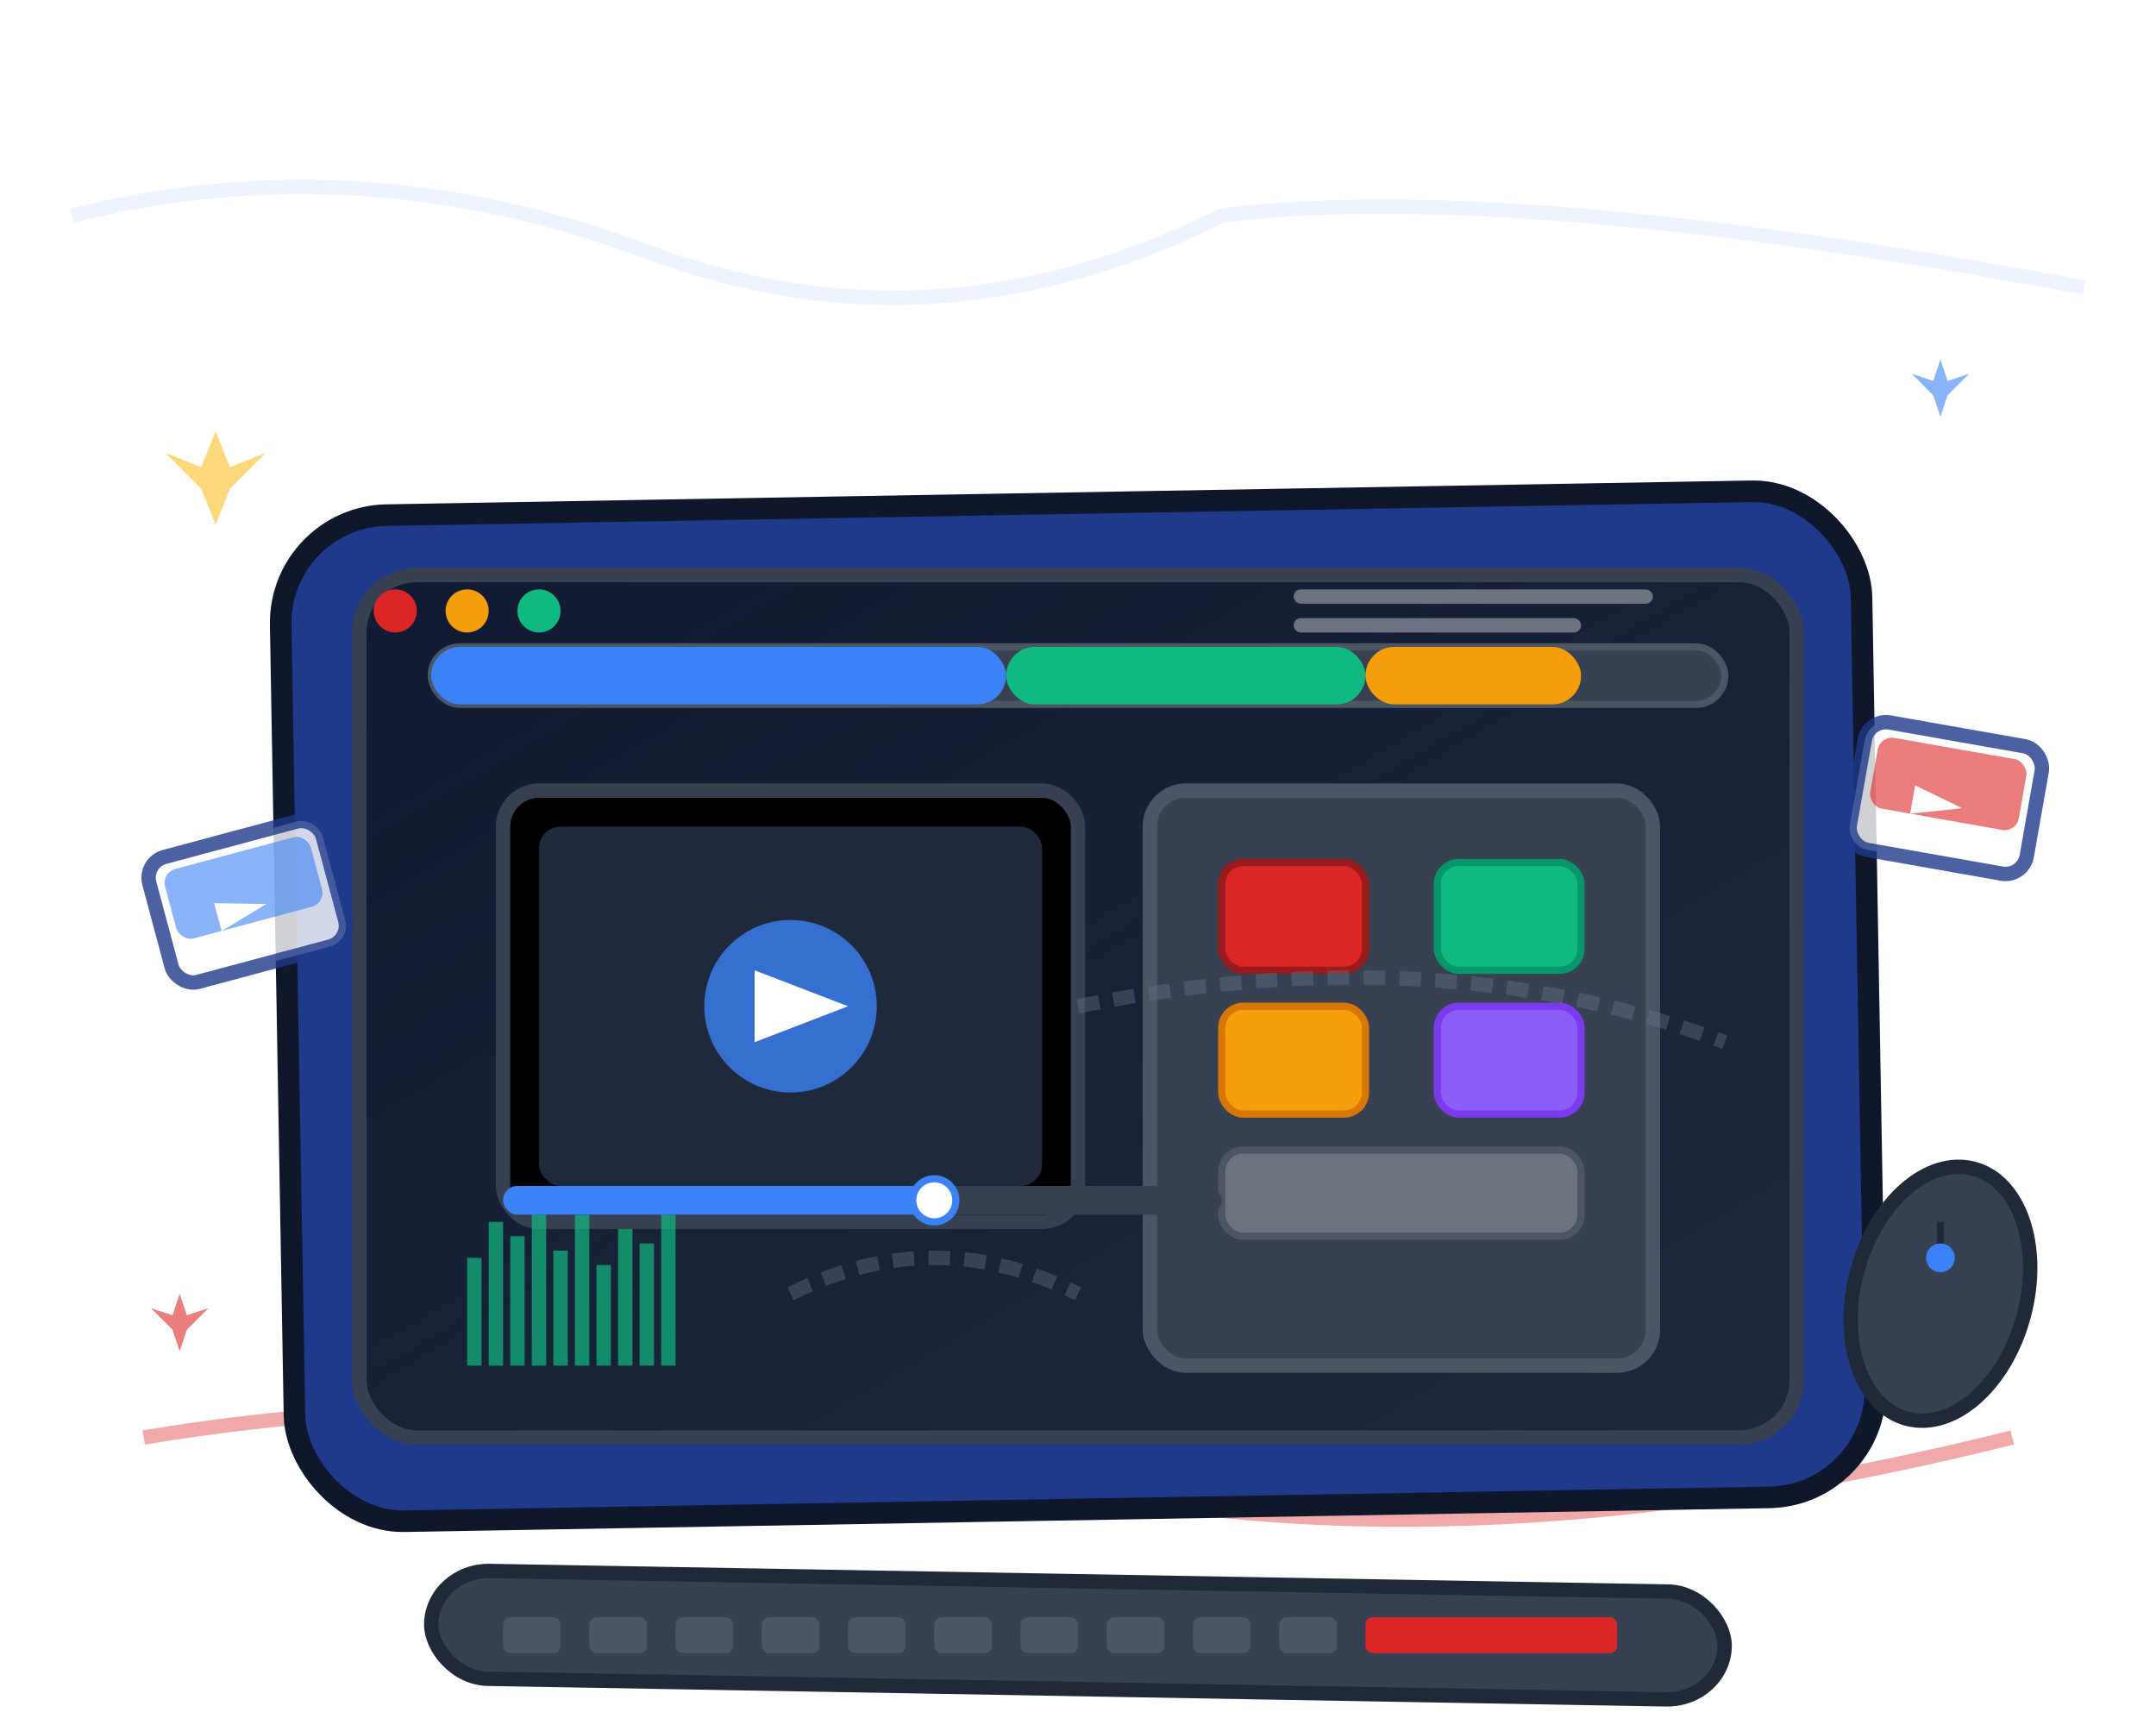 <svg width="300" height="240" viewBox="0 0 300 240" fill="none" xmlns="http://www.w3.org/2000/svg">
  <defs>
    <filter id="roughPaper" x="-20%" y="-20%" width="140%" height="140%">
      <feTurbulence baseFrequency="0.02" numOctaves="4" result="noise" seed="4"/>
      <feDisplacementMap in="SourceGraphic" in2="noise" scale="2"/>
    </filter>
    <linearGradient id="screenGradient" x1="0%" y1="0%" x2="100%" y2="100%">
      <stop offset="0%" style="stop-color:#0f172a;stop-opacity:0.9"/>
      <stop offset="100%" style="stop-color:#1e293b;stop-opacity:1"/>
    </linearGradient>
  </defs>
  
  <!-- Background decorative elements -->
  <path d="M10 30 Q50 20 90 35 T170 30 Q210 25 290 40" stroke="#3b82f6" stroke-width="2" fill="none" opacity="0.3" filter="url(#roughPaper)"/>
  <path d="M20 200 Q80 190 140 205 T280 200" stroke="#dc2626" stroke-width="2" fill="none" opacity="0.4"/>
  
  <!-- Computer/Laptop -->
  <rect x="40" y="70" width="220" height="140" rx="15" fill="#1e3a8a" stroke="#0f172a" stroke-width="3" filter="url(#roughPaper)" transform="rotate(-1 150 140)"/>
  
  <!-- Screen -->
  <rect x="50" y="80" width="200" height="120" rx="8" fill="url(#screenGradient)" stroke="#374151" stroke-width="2"/>
  
  <!-- Timeline interface -->
  <rect x="60" y="90" width="180" height="8" rx="4" fill="#374151" stroke="#4b5563" stroke-width="1"/>
  <rect x="60" y="90" width="80" height="8" rx="4" fill="#3b82f6"/>
  <rect x="140" y="90" width="50" height="8" rx="4" fill="#10b981"/>
  <rect x="190" y="90" width="30" height="8" rx="4" fill="#f59e0b"/>
  
  <!-- Video preview window -->
  <rect x="70" y="110" width="80" height="60" rx="5" fill="#000000" stroke="#374151" stroke-width="2"/>
  <rect x="75" y="115" width="70" height="50" rx="3" fill="#1e293b"/>
  
  <!-- Play button in preview -->
  <circle cx="110" cy="140" r="12" fill="#3b82f6" opacity="0.8"/>
  <path d="M105 135 L105 145 L118 140 Z" fill="#ffffff"/>
  
  <!-- Tool panel -->
  <rect x="160" y="110" width="70" height="80" rx="5" fill="#374151" stroke="#4b5563" stroke-width="2"/>
  
  <!-- Tool buttons -->
  <rect x="170" y="120" width="20" height="15" rx="3" fill="#dc2626" stroke="#991b1b" stroke-width="1"/>
  <rect x="200" y="120" width="20" height="15" rx="3" fill="#10b981" stroke="#059669" stroke-width="1"/>
  <rect x="170" y="140" width="20" height="15" rx="3" fill="#f59e0b" stroke="#d97706" stroke-width="1"/>
  <rect x="200" y="140" width="20" height="15" rx="3" fill="#8b5cf6" stroke="#7c3aed" stroke-width="1"/>
  <rect x="170" y="160" width="50" height="12" rx="3" fill="#6b7280" stroke="#4b5563" stroke-width="1"/>
  
  <!-- Keyboard -->
  <rect x="60" y="220" width="180" height="15" rx="8" fill="#374151" stroke="#1f2937" stroke-width="2" transform="rotate(1 150 227)"/>
  
  <!-- Keys -->
  <rect x="70" y="225" width="8" height="5" rx="1" fill="#4b5563"/>
  <rect x="82" y="225" width="8" height="5" rx="1" fill="#4b5563"/>
  <rect x="94" y="225" width="8" height="5" rx="1" fill="#4b5563"/>
  <rect x="106" y="225" width="8" height="5" rx="1" fill="#4b5563"/>
  <rect x="118" y="225" width="8" height="5" rx="1" fill="#4b5563"/>
  <rect x="130" y="225" width="8" height="5" rx="1" fill="#4b5563"/>
  <rect x="142" y="225" width="8" height="5" rx="1" fill="#4b5563"/>
  <rect x="154" y="225" width="8" height="5" rx="1" fill="#4b5563"/>
  <rect x="166" y="225" width="8" height="5" rx="1" fill="#4b5563"/>
  <rect x="178" y="225" width="8" height="5" rx="1" fill="#4b5563"/>
  <rect x="190" y="225" width="35" height="5" rx="1" fill="#dc2626"/>
  
  <!-- Mouse -->
  <ellipse cx="270" cy="180" rx="12" ry="18" fill="#374151" stroke="#1f2937" stroke-width="2" transform="rotate(15 270 180)"/>
  <line x1="270" y1="170" x2="270" y2="175" stroke="#1f2937" stroke-width="1"/>
  <circle cx="270" cy="175" r="2" fill="#3b82f6"/>
  
  <!-- Floating video clips -->
  <g transform="translate(20, 120) rotate(-15)">
    <rect x="0" y="0" width="25" height="18" rx="3" fill="#ffffff" stroke="#1e3a8a" stroke-width="2" opacity="0.8"/>
    <rect x="2" y="2" width="21" height="10" rx="2" fill="#3b82f6" opacity="0.6"/>
    <path d="M8 8 L8 12 L15 10 Z" fill="#ffffff"/>
  </g>
  
  <g transform="translate(260, 100) rotate(10)">
    <rect x="0" y="0" width="25" height="18" rx="3" fill="#ffffff" stroke="#1e3a8a" stroke-width="2" opacity="0.8"/>
    <rect x="2" y="2" width="21" height="10" rx="2" fill="#dc2626" opacity="0.6"/>
    <path d="M8 8 L8 12 L15 10 Z" fill="#ffffff"/>
  </g>
  
  <!-- Waveform visualization -->
  <g opacity="0.7">
    <rect x="65" y="175" width="2" height="15" fill="#10b981"/>
    <rect x="68" y="170" width="2" height="20" fill="#10b981"/>
    <rect x="71" y="172" width="2" height="18" fill="#10b981"/>
    <rect x="74" y="168" width="2" height="22" fill="#10b981"/>
    <rect x="77" y="174" width="2" height="16" fill="#10b981"/>
    <rect x="80" y="169" width="2" height="21" fill="#10b981"/>
    <rect x="83" y="176" width="2" height="14" fill="#10b981"/>
    <rect x="86" y="171" width="2" height="19" fill="#10b981"/>
    <rect x="89" y="173" width="2" height="17" fill="#10b981"/>
    <rect x="92" y="167" width="2" height="23" fill="#10b981"/>
  </g>
  
  <!-- Progress bar -->
  <rect x="70" y="165" width="100" height="4" rx="2" fill="#374151"/>
  <rect x="70" y="165" width="60" height="4" rx="2" fill="#3b82f6"/>
  <circle cx="130" cy="167" r="3" fill="#ffffff" stroke="#3b82f6" stroke-width="1"/>
  
  <!-- Hand-drawn effects and sparkles -->
  <g opacity="0.6">
    <path d="M30 60 L32 65 L37 63 L32 68 L30 73 L28 68 L23 63 L28 65 Z" fill="#fbbf24"/>
    <path d="M270 50 L271 53 L274 52 L271 55 L270 58 L269 55 L266 52 L269 53 Z" fill="#3b82f6"/>
    <path d="M25 180 L26 183 L29 182 L26 185 L25 188 L24 185 L21 182 L24 183 Z" fill="#dc2626"/>
  </g>
  
  <!-- Software interface elements -->
  <circle cx="55" cy="85" r="3" fill="#dc2626"/>
  <circle cx="65" cy="85" r="3" fill="#f59e0b"/>
  <circle cx="75" cy="85" r="3" fill="#10b981"/>
  
  <!-- Menu items -->
  <rect x="180" y="82" width="50" height="2" rx="1" fill="#6b7280"/>
  <rect x="180" y="86" width="40" height="2" rx="1" fill="#6b7280"/>
  
  <!-- Hand-drawn connecting lines -->
  <path d="M150 140 Q200 130 240 145" stroke="#64748b" stroke-width="2" fill="none" opacity="0.4" stroke-dasharray="3,2"/>
  <path d="M110 180 Q130 170 150 180" stroke="#64748b" stroke-width="2" fill="none" opacity="0.4" stroke-dasharray="3,2"/>
</svg>
